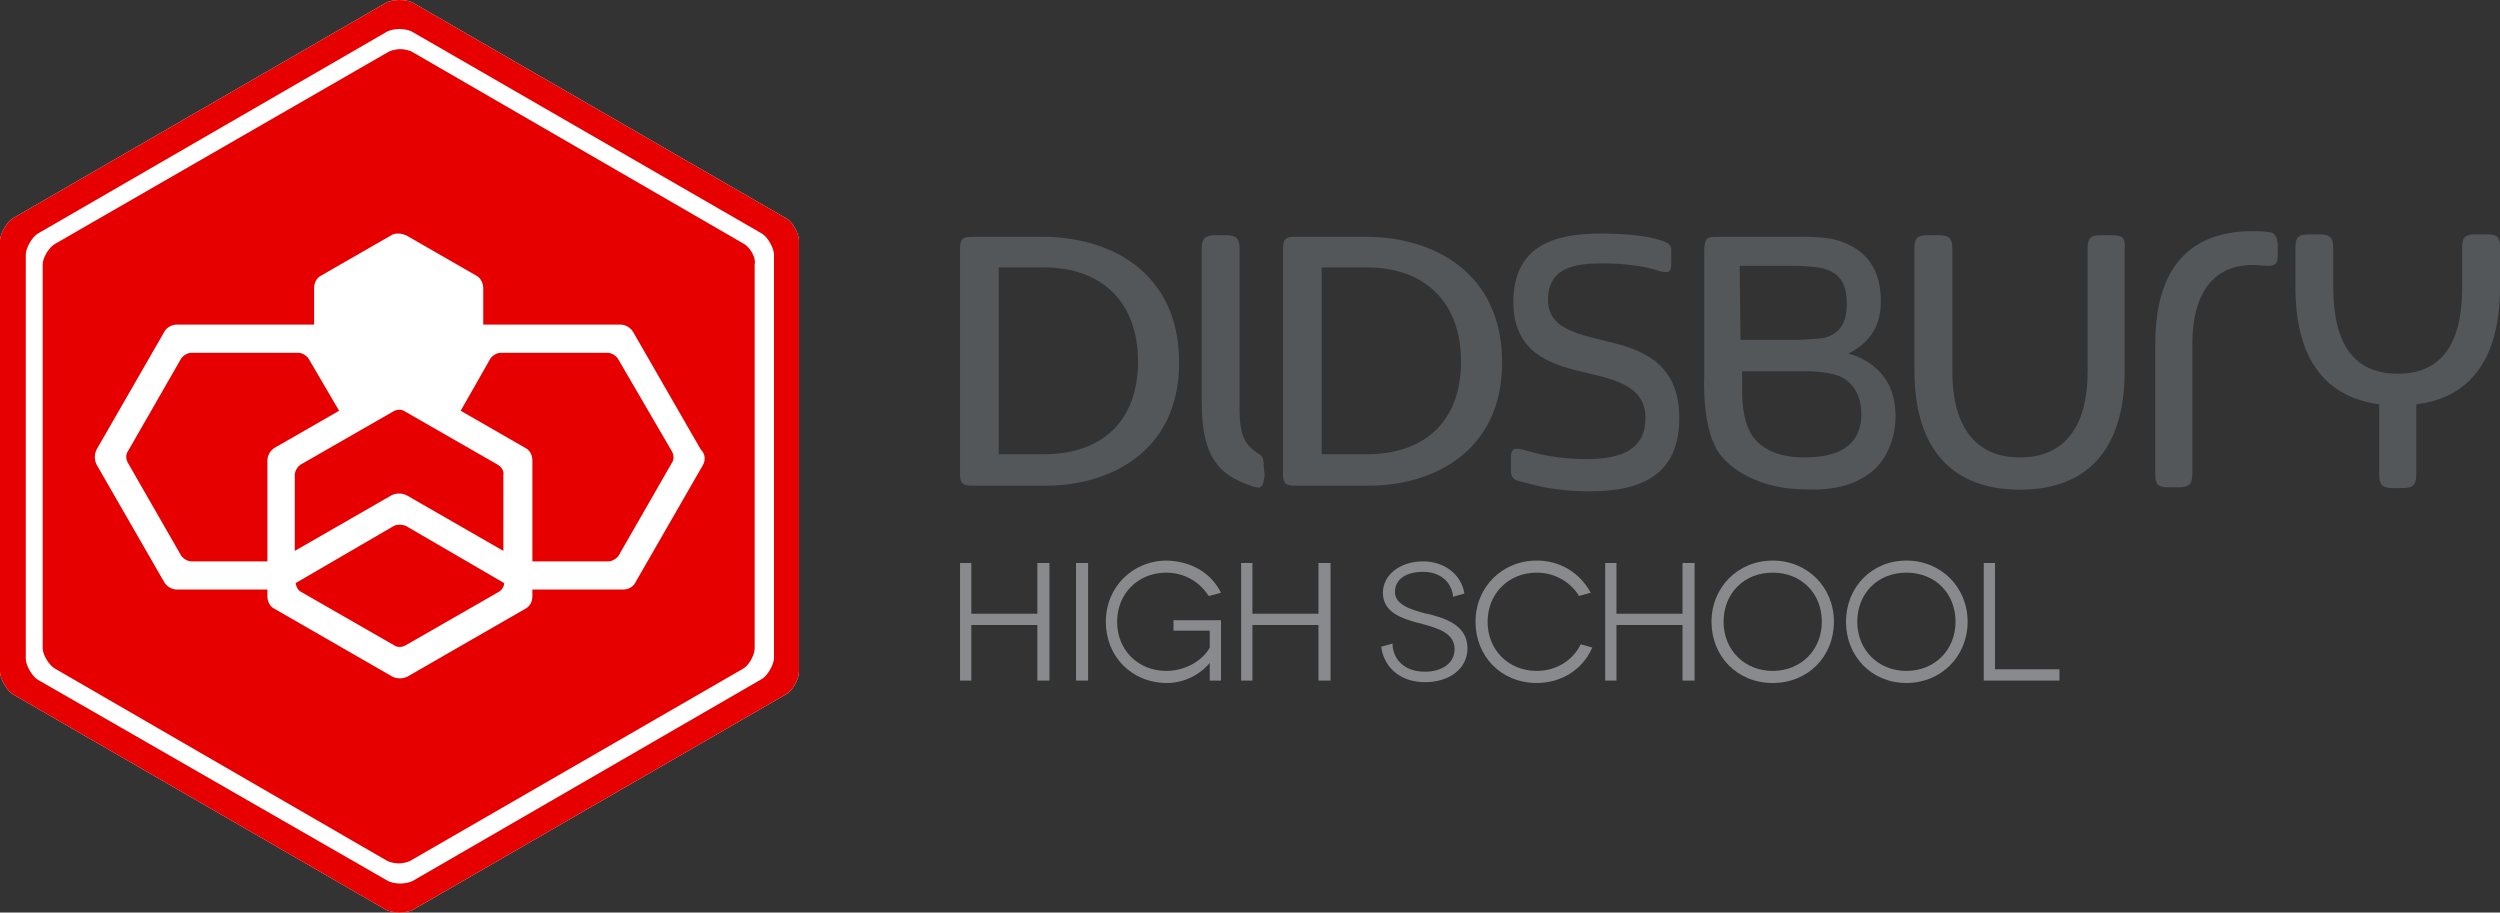 <?xml version="1.0" encoding="UTF-8"?> <svg xmlns="http://www.w3.org/2000/svg" xmlns:xlink="http://www.w3.org/1999/xlink" version="1.1" id="DHS_logo" x="0px" y="0px" viewBox="0 0 310.4 113.3" style="enable-background:new 0 0 310.4 113.3;" xml:space="preserve"><rect x="0" y="0" width="310.4" height="113.3" fill="#333333" stroke="none"/> <style type="text/css"> .st0{fill:#FFFFFF;} .st1{fill:#53575A;} .st2{fill:#E70000;} .st3{fill:#625267;} .st4{fill:#898A8D;} </style> <path class="st0" d="M97.6,27.1L51.2,0.3C51,0.2,50.4,0,49.6,0S48.2,0.2,48,0.3L1.6,27.1C0.9,27.5,0,29,0,29.9v53.5 c0,0.9,0.9,2.4,1.6,2.8L48,113c0.3,0.1,0.8,0.3,1.6,0.3s1.4-0.2,1.6-0.3l46.4-26.8c0.8-0.4,1.6-1.9,1.6-2.8V29.9 C99.2,29,98.4,27.5,97.6,27.1L97.6,27.1z"></path> <path class="st1" d="M129.5,29.4h-8.8c-1.2,0-1.5,0.3-1.5,1.5v27.9c0,1.2,0.3,1.5,1.5,1.5h9.2c7.6,0,16.5-4,16.5-15.3 S137.7,29.4,129.5,29.4L129.5,29.4z M129.6,56.4h-5.6V33.2h5.6c7.3,0,11.7,4.4,11.7,11.7S136.9,56.4,129.6,56.4z"></path> <path class="st1" d="M308.7,29.1h-1.3c-1.4,0-1.7,0.4-1.7,1.7v4.9c0,6.9-2.5,10.7-8,10.7s-8-3.8-8-10.7v-4.9c0-1.3-0.4-1.7-1.7-1.7 h-1.3c-1.4,0-1.7,0.4-1.7,1.7v4.8c0,9.1,3.8,13.7,10.4,14.6v8.7c0,1.3,0.4,1.7,1.7,1.7h1.2c1.3,0,1.7-0.4,1.7-1.7v-8.7 c6.6-0.8,10.4-5.5,10.4-14.6v-4.8C310.4,29.4,310.1,29.1,308.7,29.1L308.7,29.1z"></path> <path class="st1" d="M262.2,29.2h-1.3c-1.4,0-1.7,0.4-1.7,1.7v15.2c0,6.9-2.9,10.7-8.4,10.7c-5.5,0-8.4-3.8-8.4-10.7V30.9 c0-1.3-0.4-1.7-1.7-1.7h-1.3c-1.4,0-1.7,0.4-1.7,1.7v15.1c0,10.1,5,14.8,13.1,14.8c8.1,0,13-4.7,13-14.8V30.9 C263.9,29.6,263.6,29.2,262.2,29.2L262.2,29.2z"></path> <path class="st1" d="M169.6,29.4h-8.8c-1.2,0-1.5,0.3-1.5,1.5v27.9c0,1.2,0.3,1.5,1.5,1.5h9.2c7.6,0,16.5-4,16.5-15.3 S177.8,29.4,169.6,29.4L169.6,29.4z M169.7,56.4h-5.6V33.2h5.6c7.3,0,11.7,4.4,11.7,11.7S177,56.4,169.7,56.4z"></path> <path class="st1" d="M281.5,28.8c-0.6-0.1-1.3-0.1-1.8-0.1c-7.7,0-12.1,4.4-12.1,14v16.2c0,1.2,0.3,1.6,1.6,1.6h1.3 c1.3,0,1.7-0.4,1.7-1.7V42.7c0-6.4,2.7-9.8,7.5-9.8c0.5,0,1.3,0.1,1.9,0.1c0.9,0,1.2-0.3,1.2-1.2v-1.5 C282.7,29.3,282.4,28.8,281.5,28.8L281.5,28.8z"></path> <path class="st2" d="M97.6,27.1L51.2,0.3C51,0.2,50.4,0,49.6,0S48.2,0.2,48,0.3L1.6,27.1C0.9,27.5,0,29,0,29.9v53.5 c0,0.9,0.9,2.4,1.6,2.8L48,113c0.3,0.1,0.8,0.3,1.6,0.3s1.4-0.2,1.6-0.3l46.4-26.8c0.8-0.4,1.6-1.9,1.6-2.8V29.9 C99.2,29,98.4,27.5,97.6,27.1L97.6,27.1z M96.1,81.7c0,0.8-0.8,2.2-1.5,2.6l-43.4,25.1c-0.2,0.1-0.8,0.3-1.5,0.3s-1.3-0.2-1.5-0.3 L4.7,84.4c-0.7-0.4-1.5-1.8-1.5-2.6V31.6c0-0.8,0.8-2.2,1.5-2.6L48.1,3.9c0.2-0.1,0.8-0.3,1.5-0.3s1.3,0.2,1.5,0.3L94.6,29 c0.7,0.4,1.5,1.8,1.5,2.6V81.7z"></path> <path class="st3" d="M49.6,56.7C49.6,56.7,49.6,56.6,49.6,56.7C49.6,56.7,49.6,56.7,49.6,56.7z"></path> <g> <path class="st2" d="M61.8,57.7l-11.5-6.6c-0.4-0.3-1-0.3-1.5,0l-11.5,6.6c-0.4,0.3-0.7,0.8-0.7,1.3v9.4l12-6.9 c0.6-0.3,1.3-0.3,1.9,0l12,6.9V59C62.6,58.5,62.3,58,61.8,57.7L61.8,57.7z"></path> <path class="st2" d="M38.3,44.5c-0.3-0.4-0.8-0.7-1.3-0.7H23.8c-0.5,0-1,0.3-1.3,0.7L15.9,56c-0.3,0.4-0.3,1,0,1.5L22.5,69 c0.3,0.4,0.8,0.7,1.3,0.7h9.4V57.2c0-0.7,0.4-1.3,0.9-1.6l8-4.6L38.3,44.5L38.3,44.5z"></path> <path class="st2" d="M48.9,65.3l-12.2,7.1c0.1,0.5,0.3,0.9,0.7,1.1l11.5,6.6c0.4,0.3,1,0.3,1.5,0l11.5-6.6c0.4-0.2,0.7-0.7,0.7-1.1 l-12.2-7.1C49.9,65.1,49.3,65.1,48.9,65.3z"></path> <path class="st2" d="M76.7,44.5c-0.3-0.4-0.8-0.7-1.3-0.7H62.2c-0.5,0-1,0.3-1.3,0.7L57.2,51l8,4.6c0.6,0.3,0.9,0.9,0.9,1.6v12.5 h9.4c0.5,0,1-0.3,1.3-0.7l6.6-11.5c0.3-0.4,0.3-1,0-1.5L76.7,44.5L76.7,44.5z"></path> <path class="st2" d="M92.4,30.3L51.1,6.4c-0.2-0.1-0.8-0.3-1.4-0.3s-1.2,0.2-1.4,0.3L6.8,30.3c-0.7,0.4-1.5,1.7-1.5,2.5v47.7 c0,0.8,0.8,2.1,1.5,2.5l41.3,23.9c0.2,0.1,0.8,0.3,1.4,0.3s1.2-0.2,1.4-0.3l41.4-23.9c0.7-0.4,1.4-1.7,1.4-2.5V32.8 C93.9,32,93.1,30.7,92.4,30.3L92.4,30.3z M87.3,57.7l-8.4,14.6c-0.3,0.6-0.9,0.9-1.6,0.9H66.1v0.8c0,0.7-0.3,1.3-0.9,1.6l-14.6,8.4 c-0.6,0.3-1.3,0.3-1.9,0l-14.6-8.4c-0.6-0.3-0.9-0.9-0.9-1.6v-0.8H22c-0.7,0-1.3-0.4-1.6-0.9L12,57.7c-0.3-0.6-0.3-1.3,0-1.9 l8.4-14.6c0.3-0.6,1-0.9,1.6-0.9h16.8c0.1,0,0.2,0,0.2,0v-4.5c0-0.7,0.3-1.3,0.9-1.6l8.7-5c0.3-0.2,0.6-0.2,0.9-0.2 s0.6,0.1,0.9,0.2l8.7,5c0.6,0.3,0.9,1,0.9,1.6v4.5c0.1,0,0.1,0,0.2,0h16.8c0.7,0,1.3,0.4,1.6,0.9l8.4,14.6 C87.6,56.4,87.6,57.1,87.3,57.7L87.3,57.7z"></path> </g> <g> <polygon class="st4" points="130.3,84.5 130.3,69.9 128.8,69.9 128.8,76.2 120.6,76.2 120.6,69.9 119.2,69.9 119.2,84.5 120.6,84.5 120.6,77.6 128.8,77.6 128.8,84.5 "></polygon> <rect x="133.6" y="69.9" class="st4" width="1.5" height="14.6"></rect> <path class="st4" d="M150.2,82.3c0,0.4,0,1,0,2v0.2h1.4V77h-5.9v1.3h4.5v2.1c-0.6,1.2-2.6,2.9-5.4,2.9c-3.5,0-6.1-2.6-6.1-6.1 s2.6-6.1,6.1-6.1c2.2,0,4.1,1.1,5.2,2.8l0.1,0.1l1.5-0.4l-0.1-0.2c-1.3-2.4-3.7-3.7-6.6-3.8c-4.3,0-7.6,3.3-7.6,7.6 s3.2,7.6,7.6,7.6C147.6,84.8,149.5,83.2,150.2,82.3"></path> <polygon class="st4" points="155.5,77.6 163.7,77.6 163.7,84.5 165.2,84.5 165.2,69.9 163.7,69.9 163.7,76.2 155.5,76.2 155.5,69.9 154.1,69.9 154.1,84.5 155.5,84.5 "></polygon> <path class="st4" d="M177.2,76.2l-0.1,0c-1.9-0.5-3.9-1.1-3.9-2.7s1.4-2.5,3.5-2.5c2,0,3.4,1.1,3.7,2.9l0,0.2l1.4-0.4l0-0.1 c-0.4-2.3-2.5-3.9-5.1-3.9c-2.9,0-5,1.7-5,3.9c0,2.5,2.5,3.2,4.2,3.7l0.1,0c0.2,0.1,0.5,0.1,0.7,0.2c1.8,0.5,3.9,1.1,3.9,3.1 c0,1.7-1.5,2.8-3.7,2.8c-2.6,0-3.9-1.6-4-3.3v-0.2l-1.4,0.4v0.1c0.4,2.6,2.5,4.3,5.4,4.3c3.1,0,5.3-1.7,5.3-4.2 C182.2,77.5,179.2,76.7,177.2,76.2"></path> <path class="st4" d="M196.2,80.1c-1,2-3.1,3.2-5.4,3.2c-3.5,0-6.1-2.6-6.1-6.1s2.6-6.1,6.1-6.1c2.2,0,4.1,1.1,5.2,2.8L196,74 l1.5-0.4l-0.1-0.2c-1.4-2.4-3.8-3.8-6.6-3.8c-4.3,0-7.6,3.3-7.6,7.6s3.2,7.6,7.6,7.6c3,0,5.6-1.6,6.8-4.2l0.1-0.2l-1.4-0.4 L196.2,80.1L196.2,80.1z"></path> <polygon class="st4" points="208.9,76.2 200.7,76.2 200.7,69.9 199.3,69.9 199.3,84.5 200.7,84.5 200.7,77.6 208.9,77.6 208.9,84.5 210.4,84.5 210.4,69.9 208.9,69.9 "></polygon> <path class="st4" d="M220.1,69.6c-4.3,0-7.6,3.3-7.6,7.6s3.2,7.6,7.6,7.6s7.6-3.3,7.6-7.6S224.4,69.6,220.1,69.6 M220.1,83.3 c-3.5,0-6.1-2.6-6.1-6.1s2.5-6.1,6.1-6.1s6.1,2.6,6.1,6.1S223.6,83.3,220.1,83.3"></path> <path class="st4" d="M236.7,69.6c-4.3,0-7.5,3.3-7.5,7.6s3.2,7.6,7.5,7.6s7.6-3.3,7.6-7.6S241,69.6,236.7,69.6 M236.7,83.3 c-3.5,0-6.1-2.6-6.1-6.1s2.5-6.1,6.1-6.1s6.1,2.6,6.1,6.1S240.2,83.3,236.7,83.3"></path> <polygon class="st4" points="247.7,83.1 247.7,69.9 246.3,69.9 246.3,84.5 255.7,84.5 255.7,83.1 "></polygon> </g> <path class="st1" d="M199.6,42.4c-4.1-1-7.4-1.7-7.4-5.2c0-4,3.4-4.5,6.7-4.5c2.2,0,5,0.2,7.3,1c1,0.2,1.3,0.1,1.3-0.9v-1.7 c0-0.7-0.3-0.9-1.1-1.2c-2-0.7-5-0.9-7.7-0.9c-5.2,0-10.8,1.2-10.8,8.5c0,6.1,4.3,7.7,8.7,8.7c3.7,0.9,7.7,1.6,7.7,5.7 c0,3.8-2.8,5.1-7.3,5.1c-2.5,0-5.1-0.3-8-1.2c-1-0.2-1.4-0.1-1.4,1v1.6c0,0.9,0.3,1.2,1.3,1.4c3.1,0.9,5.6,1.2,8.5,1.2 c6.5,0,11.1-2.1,11.1-9.1C208.5,45.1,203.9,43.4,199.6,42.4L199.6,42.4z"></path> <path class="st1" d="M214.1,29.4h8.9c0,0,3.3-0.1,5,0.4c2,0.6,5.2,2,5.5,6.8c0.2,3.1-0.7,5.6-4,7.3c0,0,4.1,0.9,5.4,4.8 c1.1,3.4,0.2,7.9-2.8,10.1c-2.9,2.1-6.3,2.1-9.3,1.9c-2.1-0.1-6.5-1-9.1-4.1c-2.5-3-2.1-9.9-2.1-9.9V31.2c0,0,0-1.2,0.3-1.5 s0.9-0.3,1.2-0.3L214.1,29.4L214.1,29.4z M222.8,42.2c0.6,0,3.2-0.1,3.9-0.3c1.8-0.6,2.6-1.8,2.6-4.3c0-2.9-1.4-3.8-2.7-4.2 s-3.9-0.4-3.9-0.4h-6.7l0.1,9.2L222.8,42.2L222.8,42.2z M216.3,48.4c0,2.2,0.3,4.2,1.2,5.6s2.8,2.8,6.5,2.8c5.7,0,7.1-2.6,7.1-5.4 s-1.5-4.3-3-4.8c-1.5-0.5-3.5-0.5-3.5-0.5h-8.3C216.3,46.2,216.3,46.8,216.3,48.4L216.3,48.4z"></path> <path class="st1" d="M156.9,57.8c0-0.7-0.1-1.1-0.4-1.3c-1.7-1.1-2.6-1.9-2.6-5.9V30.9c0-1.3-0.4-1.7-1.7-1.7h-1.3 c-1.3,0-1.7,0.4-1.7,1.7v19c0,6.9,2.2,9.1,6.1,10.4c0.2,0.1,0.5,0.2,0.8,0.2c0.6,0.2,0.8-0.5,0.9-1.4c0,0,0,0,0,0c0,0,0-0.1,0-0.2 L156.9,57.8L156.9,57.8z"></path> </svg> 